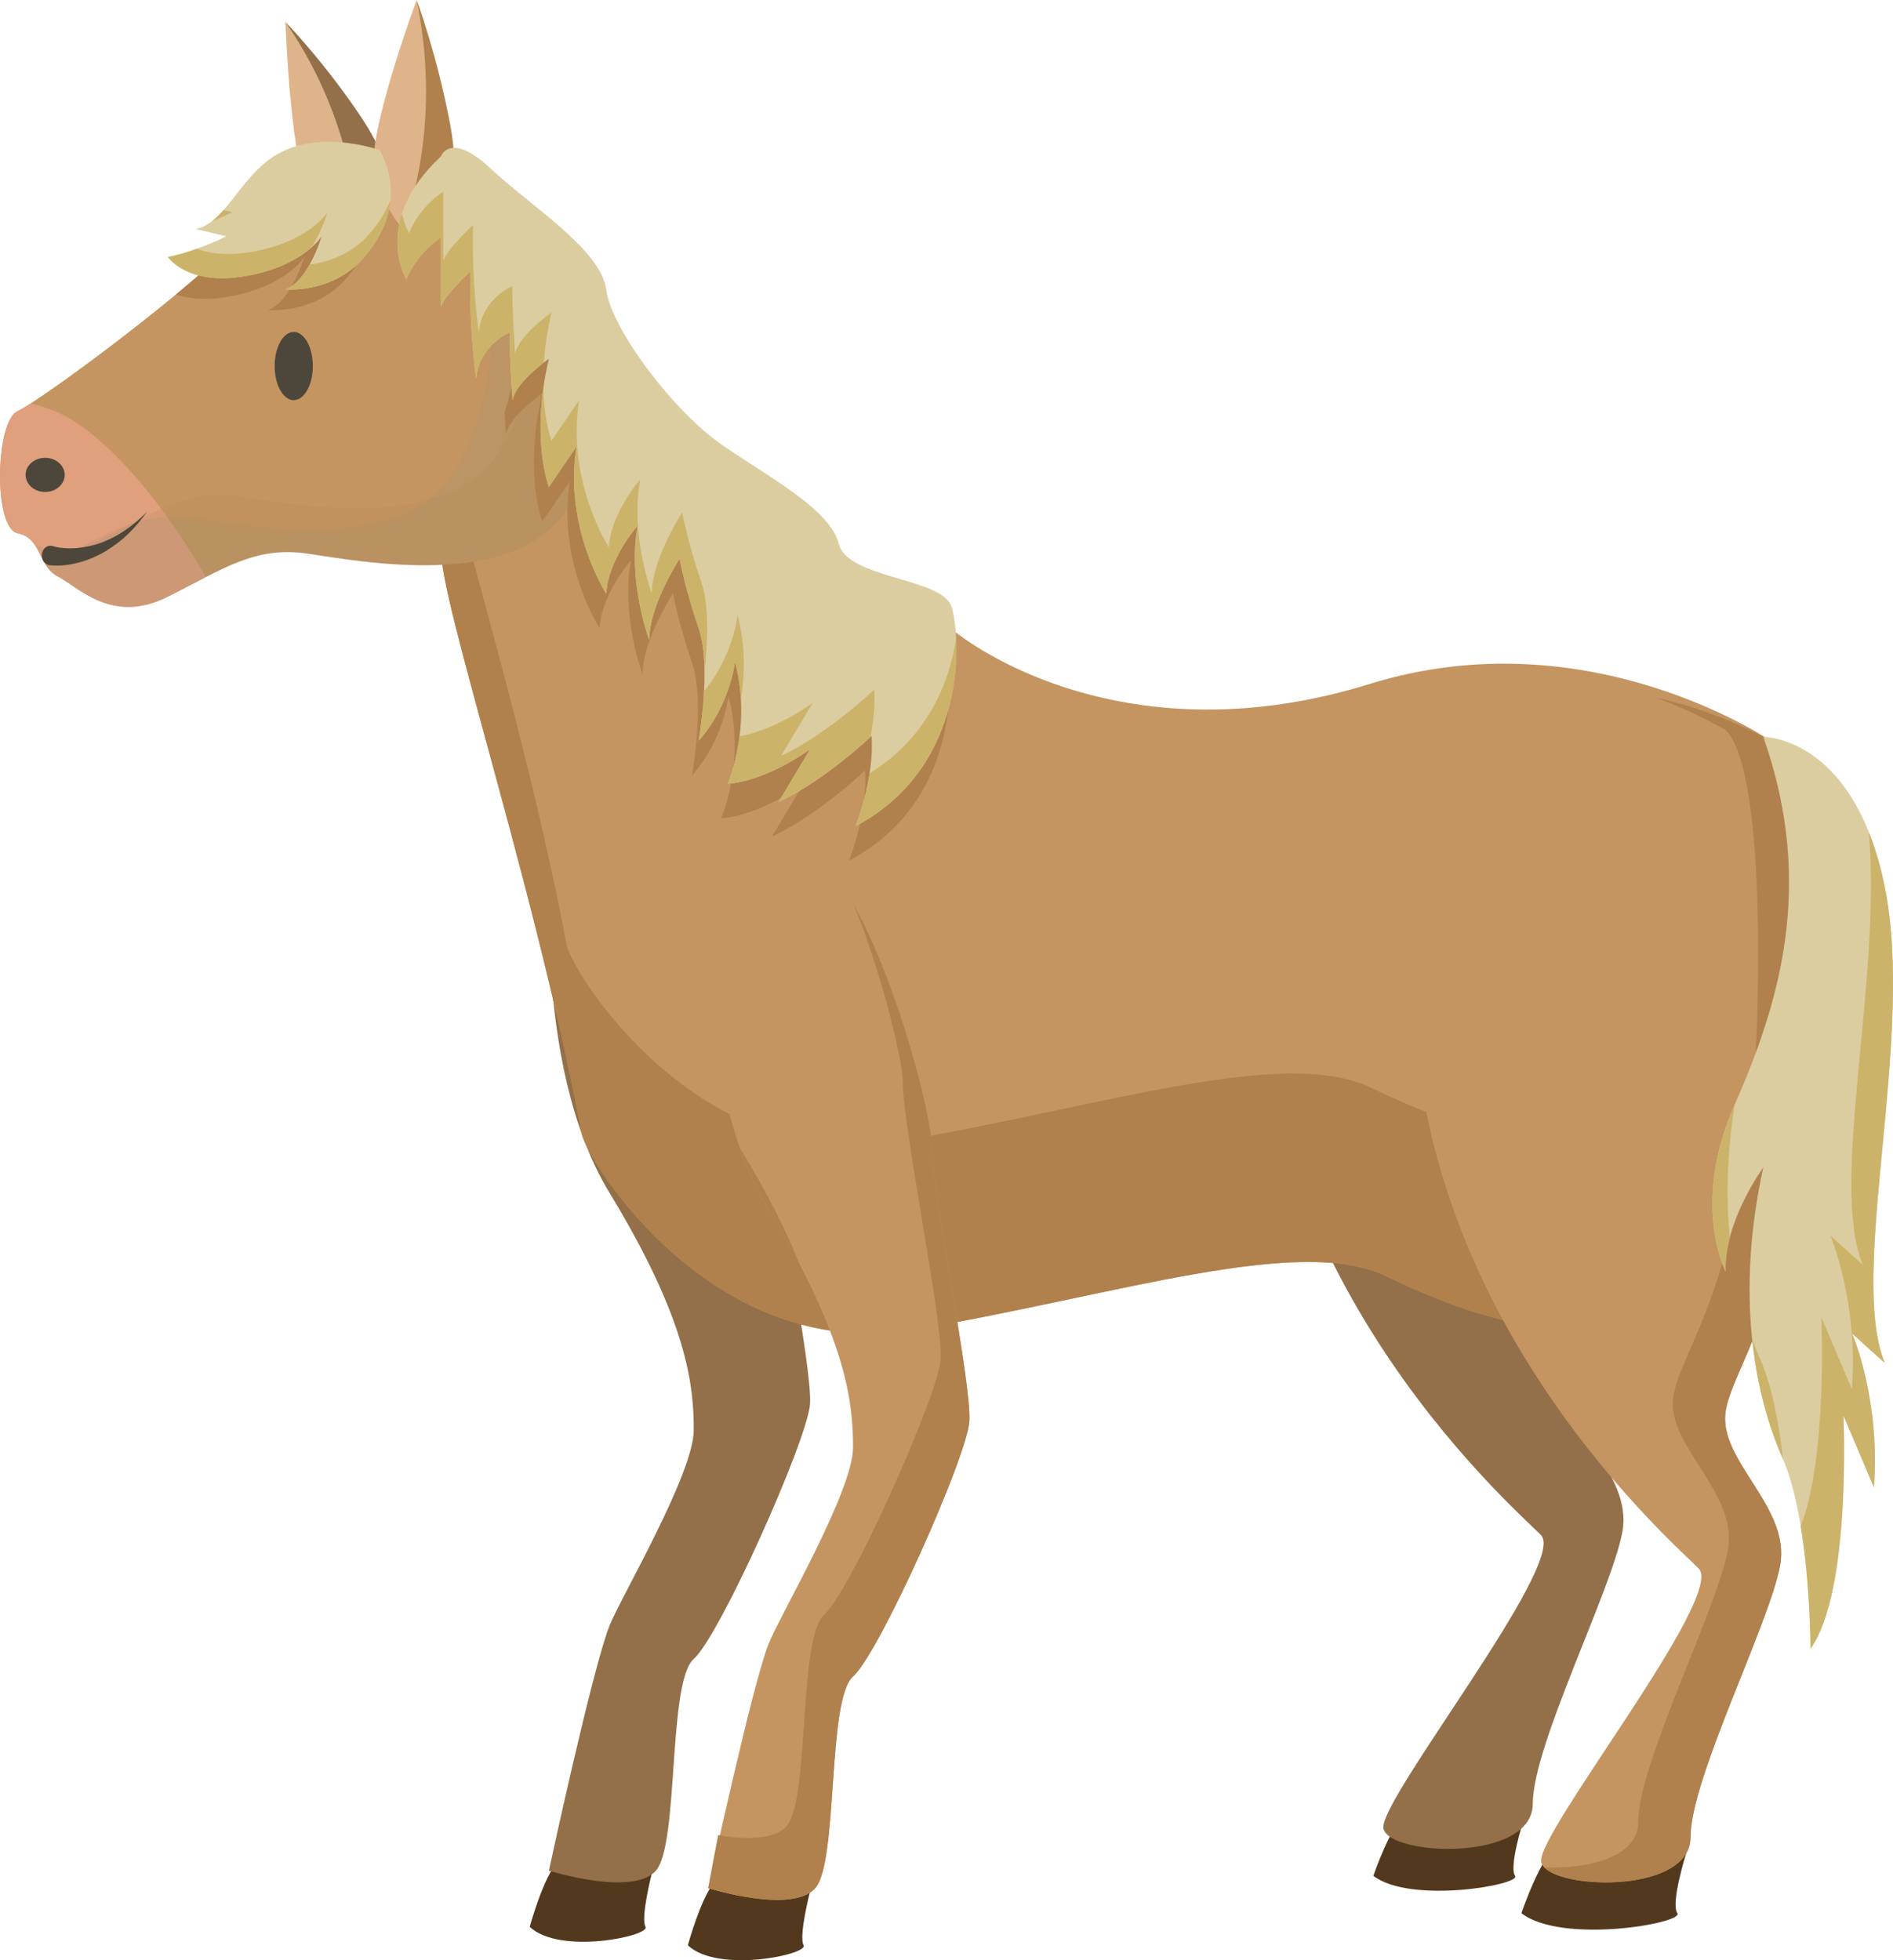 <?xml version="1.0" encoding="UTF-8"?>
<svg xmlns="http://www.w3.org/2000/svg" width="56" height="58" viewBox="0 0 56 58" fill="none">
  <path d="M49.881 54.838C49.881 54.838 49.416 56.315 49.62 56.609C49.824 56.903 46.212 57.539 45.007 56.609C45.007 56.609 45.566 54.946 46.125 54.505C46.684 54.065 49.881 54.838 49.881 54.838Z" fill="#52391D"></path>
  <path d="M45.057 53.894C45.057 53.894 44.634 55.236 44.819 55.503C45.005 55.77 41.722 56.347 40.628 55.503C40.628 55.503 41.136 53.991 41.644 53.591C42.152 53.191 45.057 53.894 45.057 53.894Z" fill="#52391D"></path>
  <path d="M23.967 55.949C23.967 55.949 23.621 57.291 23.773 57.558C23.924 57.825 21.242 58.403 20.348 57.558C20.348 57.558 20.763 56.046 21.178 55.646C21.593 55.246 23.967 55.949 23.967 55.949Z" fill="#52391D"></path>
  <path d="M19.289 55.403C19.289 55.403 18.944 56.745 19.095 57.012C19.247 57.279 16.564 57.857 15.67 57.012C15.67 57.012 16.085 55.5 16.501 55.1C16.916 54.7 19.289 55.403 19.289 55.403Z" fill="#52391D"></path>
  <path d="M11.502 6.155C11.502 6.155 11.822 5.175 10.707 3.5C9.592 1.825 8.445 0.652 8.445 0.652C8.445 0.652 9.402 2.52 9.556 3.356C9.71 4.193 10.586 6.211 10.27 6.595C9.953 6.98 11.645 7.531 11.502 6.155Z" fill="#937049"></path>
  <path d="M8.445 0.652C8.445 0.652 8.593 5.056 9.209 5.862C9.825 6.669 10.582 6.994 10.582 6.994C10.582 6.994 10.66 3.848 8.445 0.652Z" fill="#E0B48B"></path>
  <path d="M16.308 25.112C16.308 25.112 15.706 31.473 18.028 35.289C20.351 39.105 20.523 41.017 20.523 42.312C20.523 43.607 18.352 47.284 18.028 48.108C17.516 49.412 16.238 55.349 16.238 55.349C16.238 55.349 18.716 56.132 19.404 55.349C20.092 54.567 19.748 49.772 20.522 49.087C21.296 48.402 23.877 42.629 23.962 41.552C24.048 40.475 22.844 34.702 22.844 33.332C22.845 31.962 19.749 20.219 16.308 25.112Z" fill="#937049"></path>
  <path d="M37.231 26.228C37.24 26.134 37.251 26.045 37.26 25.954H48.784C48.863 26.857 48.901 27.885 48.878 29.061C48.717 37.103 46.622 39.296 46.385 40.758C46.147 42.22 48.316 43.591 47.994 45.327C47.673 47.064 45.344 51.633 45.344 53.37C45.344 55.106 41.087 54.923 40.926 54.101C40.765 53.279 46.388 46.242 45.585 45.419C44.781 44.597 36.187 37.194 37.231 26.228Z" fill="#937049"></path>
  <path d="M52.46 21.968C52.46 21.968 47.05 18.212 40.523 20.236C34.15 22.213 29.785 19.816 28.42 18.819C26.678 17.547 26.439 17.454 24.281 16.929C22.123 16.404 17.005 7.78 16.466 7.608C15.926 7.436 14.519 15.518 13.133 15.999C12.477 16.227 15.732 25.632 17.209 33.535C17.356 34.323 21.087 40.371 27.088 39.34C33.09 38.31 38.447 36.522 41.009 37.762C43.572 39.003 49.543 41.402 51.026 35.733C52.51 30.064 54.079 24.288 52.46 21.968Z" fill="#C49561"></path>
  <path d="M13.129 16C13.315 15.935 13.501 15.731 13.685 15.432C14.625 18.902 15.957 23.652 16.763 27.959C16.91 28.748 20.641 34.796 26.642 33.765C32.643 32.734 38.001 30.947 40.563 32.187C43.125 33.427 49.097 35.826 50.58 30.157C51.326 27.309 52.092 24.433 52.465 21.983C54.068 24.311 52.504 30.075 51.023 35.733C49.54 41.402 43.568 39.002 41.006 37.762C38.443 36.522 33.086 38.31 27.085 39.34C21.083 40.371 17.353 34.323 17.205 33.535C15.728 25.633 12.474 16.227 13.129 16Z" fill="#B0814C"></path>
  <path d="M52.459 21.969C52.459 21.969 53.705 22.01 53.544 30.052C53.384 38.094 51.289 40.287 51.051 41.749C50.813 43.212 52.982 44.582 52.661 46.319C52.339 48.055 50.01 52.625 50.01 54.361C50.01 56.097 45.753 55.915 45.592 55.092C45.432 54.27 51.054 47.233 50.251 46.41C49.448 45.588 40.853 38.185 41.897 27.219C42.942 16.252 52.459 21.969 52.459 21.969Z" fill="#C49561"></path>
  <path d="M48.462 53.92C48.462 52.184 50.791 47.615 51.112 45.878C51.434 44.142 49.265 42.771 49.503 41.309C49.74 39.847 51.835 37.653 51.996 29.611C52.157 21.569 50.911 21.528 50.911 21.528C50.911 21.528 50.13 21.06 48.992 20.648C50.909 21.038 52.459 21.969 52.459 21.969C52.459 21.969 53.705 22.01 53.544 30.052C53.384 38.094 51.289 40.287 51.051 41.749C50.813 43.212 52.982 44.582 52.661 46.319C52.339 48.055 50.01 52.625 50.01 54.361C50.01 55.98 46.312 55.93 45.68 55.25C46.939 55.311 48.462 54.959 48.462 53.92Z" fill="#B0814C"></path>
  <path d="M21.021 25.631C21.021 25.631 20.419 31.991 22.741 35.807C25.063 39.624 25.235 41.535 25.235 42.83C25.235 44.125 23.069 47.805 22.741 48.627C22.251 49.854 20.951 55.868 20.951 55.868C20.951 55.868 23.429 56.65 24.117 55.868C24.805 55.085 24.461 50.29 25.235 49.605C26.009 48.92 28.589 43.147 28.675 42.07C28.762 40.993 27.557 35.22 27.557 33.85C27.557 32.48 24.461 20.738 21.021 25.631Z" fill="#C49561"></path>
  <path d="M21.893 33.973C22.736 35.359 23.293 36.491 23.664 37.436C23.401 36.934 23.1 36.396 22.742 35.807C22.398 35.242 22.119 34.62 21.892 33.971C21.892 33.971 21.892 33.972 21.893 33.973Z" fill="#B0814C"></path>
  <path d="M23.268 54.033C23.956 53.25 23.612 48.455 24.386 47.77C25.16 47.085 27.74 41.312 27.826 40.235C27.912 39.159 26.708 33.385 26.708 32.015C26.708 31.438 26.158 29.019 25.265 26.778C26.646 29.315 27.557 33.107 27.557 33.85C27.557 35.22 28.762 40.993 28.675 42.07C28.589 43.146 26.009 48.92 25.235 49.605C24.461 50.29 24.805 55.085 24.117 55.867C23.429 56.65 20.951 55.867 20.951 55.867C20.951 55.867 21.067 55.214 21.246 54.299C21.992 54.421 22.894 54.458 23.268 54.033Z" fill="#B0814C"></path>
  <path d="M17.873 9.639C17.873 9.639 16.201 6.594 14.15 5.164C12.099 3.734 9.321 4.562 7.667 6.444C6.013 8.325 1.184 11.863 0.522 12.164C-0.139 12.465 -0.205 15.626 0.522 15.777C1.25 15.927 1.118 16.755 1.713 17.056C2.309 17.357 3.301 18.486 4.955 17.658C6.609 16.83 7.543 16.153 9.093 16.379C10.644 16.604 15.275 17.508 16.796 15.024C18.318 12.54 17.873 9.639 17.873 9.639Z" fill="#C49561"></path>
  <path d="M0.522 12.164C0.598 12.13 0.73 12.052 0.902 11.94C1.405 12.049 1.893 12.249 2.346 12.564C4.396 13.994 6.068 17.038 6.068 17.038C6.068 17.038 6.071 17.054 6.074 17.081C5.732 17.257 5.365 17.453 4.955 17.659C3.301 18.487 2.309 17.358 1.713 17.057C1.118 16.756 1.25 15.928 0.522 15.777C-0.205 15.627 -0.139 12.465 0.522 12.164Z" fill="#E09F7D"></path>
  <path opacity="0.17" d="M2.955 15.97C4.609 15.142 5.543 14.465 7.093 14.691C8.644 14.917 13.275 15.82 14.796 13.336C16.318 10.852 15.873 7.95 15.873 7.95C15.873 7.95 14.982 6.329 13.703 4.896C13.855 4.976 14.005 5.062 14.15 5.164C16.201 6.594 17.873 9.638 17.873 9.638C17.873 9.638 18.318 12.54 16.796 15.024C15.275 17.507 10.644 16.604 9.093 16.379C7.543 16.153 6.609 16.83 4.955 17.658C3.301 18.486 2.309 17.357 1.713 17.056C1.324 16.859 1.245 16.438 1.034 16.127C1.547 16.314 2.177 16.36 2.955 15.97Z" fill="#B0814C"></path>
  <g opacity="0.16">
    <path d="M1.578 16.605C3.232 15.777 4.166 15.1 5.717 15.325C7.267 15.551 11.898 16.454 13.419 13.971C14.941 11.487 14.496 8.585 14.496 8.585C14.496 8.585 13.077 6.003 11.251 4.478C12.254 4.355 13.269 4.55 14.15 5.164C16.201 6.594 17.873 9.639 17.873 9.639C17.873 9.639 18.318 12.54 16.796 15.024C15.275 17.508 10.644 16.605 9.093 16.379C7.543 16.153 6.609 16.831 4.955 17.659C3.301 18.486 2.309 17.358 1.713 17.056C1.547 16.972 1.438 16.846 1.35 16.706C1.425 16.674 1.5 16.644 1.578 16.605Z" fill="#948A77"></path>
  </g>
  <path d="M13.047 6.458C13.047 6.458 13.702 5.724 13.315 3.669C12.928 1.614 12.326 0 12.326 0C12.326 0 12.498 2.153 12.326 2.985C12.154 3.817 12.197 6.067 11.767 6.263C11.337 6.458 12.665 7.774 13.047 6.458Z" fill="#B0814C"></path>
  <path d="M12.325 0C12.325 0 10.82 4.061 11.078 5.088C11.336 6.116 11.9 6.775 11.9 6.775C11.9 6.775 13.142 3.963 12.325 0Z" fill="#E0B48B"></path>
  <path d="M7.666 6.443C8.275 5.751 9.037 5.202 9.858 4.855C10.363 4.926 10.712 5.053 10.712 5.053C11.232 5.994 11.193 7.123 10.262 8.217C9.332 9.311 7.931 9.174 7.931 9.174C8.61 8.929 8.999 7.607 8.999 7.607C8.999 7.607 8.456 8.489 6.736 8.783C6.054 8.899 5.558 8.834 5.203 8.713C6.197 7.894 7.111 7.075 7.666 6.443Z" fill="#B0814C"></path>
  <path d="M16.86 14.232L16.042 15.431C16.042 15.431 15.483 13.988 16.042 11.639C16.042 11.639 15.053 12.324 14.967 12.862C14.967 12.862 14.947 12.589 14.925 12.208C15.514 10.238 16.015 8.157 16.332 7.701C17.057 8.333 17.657 8.973 17.737 9.59C17.892 10.77 19.741 13.205 21.16 14.183C21.266 14.257 21.375 14.33 21.485 14.402C22.557 15.723 23.576 16.757 24.28 16.928C24.386 16.954 24.484 16.978 24.581 17.002C24.595 17.041 24.611 17.08 24.621 17.119C24.882 18.149 27.686 18.116 27.955 18.978C28.224 19.841 28.471 23.686 25.117 25.467C25.117 25.467 25.676 24.067 25.59 22.795C25.59 22.795 24.214 24.116 22.838 24.752L23.772 23.186C23.772 23.186 22.537 24.116 21.333 24.214C21.333 24.214 22.064 22.55 21.548 20.593C21.548 20.593 21.422 21.865 20.474 22.942C20.474 22.942 20.863 20.74 20.474 19.614C20.085 18.489 19.908 17.559 19.908 17.559C19.908 17.559 19.01 18.93 19.01 19.957C19.01 19.957 18.365 18.244 18.666 16.581C18.666 16.581 17.798 17.559 17.737 18.587C17.737 18.587 16.472 16.63 16.86 14.232Z" fill="#B0814C"></path>
  <path d="M11.228 4.441C11.228 4.441 9.727 3.891 8.446 4.441C7.165 4.99 6.735 6.603 5.789 6.775L6.692 6.994C6.692 6.994 5.832 7.431 4.972 7.605C4.972 7.605 5.531 8.464 7.251 8.171C8.972 7.877 9.515 6.994 9.515 6.994C9.515 6.994 9.125 8.318 8.446 8.562C8.446 8.562 9.847 8.7 10.777 7.605C11.708 6.511 11.748 5.382 11.228 4.441Z" fill="#DCCDA0"></path>
  <path d="M6.612 6.215L6.871 6.278C6.871 6.278 6.631 6.4 6.279 6.54C6.394 6.45 6.504 6.338 6.612 6.215Z" fill="#CCB36A"></path>
  <path d="M5.825 7.36C6.182 7.496 6.7 7.579 7.428 7.455C9.148 7.161 9.691 6.278 9.691 6.278C9.691 6.278 9.516 6.869 9.198 7.335C8.873 7.616 8.269 7.997 7.249 8.171C5.529 8.464 4.97 7.605 4.97 7.605C5.267 7.545 5.563 7.454 5.825 7.36Z" fill="#CCB36A"></path>
  <path d="M9.16 7.826C9.653 7.763 10.391 7.554 10.956 6.889C11.227 6.57 11.421 6.248 11.549 5.929C11.495 6.477 11.253 7.046 10.777 7.605C9.847 8.699 8.446 8.562 8.446 8.562C8.742 8.455 8.983 8.143 9.16 7.826Z" fill="#CCB36A"></path>
  <path d="M13.046 4.625C13.046 4.625 13.314 3.865 14.518 4.991C15.722 6.116 17.779 7.387 17.933 8.568C18.088 9.748 19.937 12.183 21.356 13.161C22.775 14.14 24.556 15.067 24.817 16.097C25.077 17.127 27.881 17.093 28.15 17.956C28.419 18.819 28.666 22.664 25.312 24.444C25.312 24.444 25.871 23.044 25.785 21.773C25.785 21.773 24.409 23.094 23.033 23.73L23.968 22.164C23.968 22.164 22.732 23.093 21.528 23.191C21.528 23.191 22.259 21.528 21.743 19.57C21.743 19.57 21.617 20.843 20.669 21.919C20.669 21.919 21.058 19.717 20.669 18.592C20.281 17.467 20.103 16.537 20.103 16.537C20.103 16.537 19.205 17.907 19.205 18.934C19.205 18.934 18.56 17.222 18.861 15.558C18.861 15.558 17.993 16.537 17.933 17.564C17.933 17.564 16.668 15.607 17.055 13.21L16.238 14.409C16.238 14.409 15.679 12.965 16.238 10.617C16.238 10.617 15.249 11.302 15.163 11.84C15.163 11.84 15.077 10.714 15.077 9.834C15.077 9.834 14.174 10.214 14.088 11.198C14.088 11.198 13.873 9.834 13.916 8.023C13.916 8.023 13.036 8.855 13.046 9.1C13.056 9.345 13.035 8.855 13.035 8.855V7.035C13.035 7.035 12.324 7.485 12.023 8.268C12.024 8.269 10.972 6.558 13.046 4.625Z" fill="#DCCDA0"></path>
  <path d="M21.82 18.201C22.07 19.15 22.027 20.028 21.916 20.683C21.896 20.331 21.844 19.957 21.742 19.571C21.742 19.571 21.616 20.843 20.669 21.919C20.669 21.919 20.787 21.244 20.828 20.451C21.7 19.397 21.82 18.201 21.82 18.201Z" fill="#CCB36A"></path>
  <path d="M28.286 18.898C28.355 20.403 27.933 23.054 25.312 24.445C25.312 24.445 25.591 23.743 25.724 22.882C27.412 21.841 28.075 20.245 28.286 18.898Z" fill="#CCB36A"></path>
  <path d="M16.316 13.039L17.133 11.84C16.746 14.238 18.011 16.195 18.011 16.195C18.071 15.167 18.939 14.189 18.939 14.189C18.638 15.852 19.283 17.565 19.283 17.565C19.283 16.537 20.18 15.167 20.18 15.167C20.18 15.167 20.358 16.097 20.747 17.222C20.998 17.949 20.925 19.123 20.841 19.864C20.836 19.402 20.791 18.944 20.669 18.592C20.28 17.467 20.102 16.537 20.102 16.537C20.102 16.537 19.205 17.907 19.205 18.934C19.205 18.934 18.56 17.222 18.861 15.559C18.861 15.559 17.993 16.537 17.932 17.564C17.932 17.564 16.667 15.607 17.054 13.21L16.237 14.409C16.237 14.409 15.818 13.322 16.071 11.503C16.102 12.484 16.316 13.039 16.316 13.039Z" fill="#CCB36A"></path>
  <path d="M21.877 21.785C22.988 21.588 24.045 20.794 24.045 20.794L23.11 22.36C24.486 21.724 25.862 20.403 25.862 20.403C25.894 20.879 25.836 21.372 25.751 21.804C25.543 21.999 24.289 23.149 23.032 23.73L23.967 22.164C23.967 22.164 22.731 23.094 21.527 23.192C21.527 23.192 21.77 22.633 21.877 21.785Z" fill="#CCB36A"></path>
  <path d="M11.892 6.321C11.97 6.684 12.102 6.899 12.102 6.899C12.403 6.116 13.114 5.666 13.114 5.666V7.486C13.114 7.486 13.134 7.975 13.124 7.731C13.114 7.486 13.994 6.654 13.994 6.654C13.951 8.464 14.166 9.829 14.166 9.829C14.252 8.844 15.155 8.464 15.155 8.464C15.155 9.345 15.241 10.47 15.241 10.47C15.327 9.932 16.316 9.247 16.316 9.247C16.186 9.793 16.119 10.287 16.089 10.728C15.809 10.944 15.228 11.434 15.164 11.84C15.164 11.84 15.078 10.715 15.078 9.834C15.078 9.834 14.175 10.214 14.088 11.198C14.088 11.198 13.873 9.834 13.916 8.024C13.916 8.024 13.037 8.855 13.046 9.1C13.043 9.008 13.036 8.855 13.036 8.855V7.035C13.036 7.035 12.325 7.485 12.024 8.268C12.024 8.269 11.525 7.457 11.892 6.321Z" fill="#CCB36A"></path>
  <path d="M13.045 9.101C13.046 9.131 13.047 9.154 13.047 9.164C13.047 9.156 13.046 9.137 13.045 9.101Z" fill="#CCB36A"></path>
  <path d="M52.163 21.804C52.163 21.804 54.855 21.772 55.758 26.25C56.661 30.726 54.662 37.677 55.758 40.33L54.791 39.458C54.791 39.458 55.63 41.368 55.436 44.01L54.533 41.882C54.533 41.882 54.778 47.093 53.559 48.781C53.559 48.781 53.565 45.038 52.727 43.13C51.888 41.221 51.342 38.286 52.163 34.543C52.163 34.543 50.985 36.157 51.05 37.625C51.05 37.625 50.017 35.643 51.307 32.708C52.597 29.772 53.728 26.239 52.163 21.804Z" fill="#DCCDA0"></path>
  <path d="M53.881 38.975L54.784 41.104C54.977 38.462 54.139 36.551 54.139 36.551L55.106 37.423C54.11 35.013 55.67 29.052 55.285 24.624C55.47 25.087 55.632 25.622 55.758 26.25C56.661 30.726 54.662 37.677 55.758 40.33L54.791 39.458C54.791 39.458 55.629 41.368 55.436 44.01L54.533 41.882C54.533 41.882 54.778 47.092 53.559 48.781C53.559 48.781 53.562 46.927 53.271 45.164C54.072 43.055 53.881 38.975 53.881 38.975Z" fill="#CCB36A"></path>
  <path d="M52.163 21.804C52.163 21.804 52.173 21.804 52.191 21.805C52.196 21.846 52.201 21.887 52.205 21.929C52.191 21.887 52.178 21.846 52.163 21.804Z" fill="#CCB36A"></path>
  <path d="M52.075 40.223C52.426 41.022 52.629 42.143 52.746 43.176C52.739 43.161 52.733 43.145 52.727 43.129C52.316 42.195 51.977 41.014 51.833 39.613C51.91 39.826 51.99 40.031 52.075 40.223Z" fill="#CCB36A"></path>
  <path d="M51.316 32.69C51.086 34.142 51.06 35.459 51.173 36.624C51.088 36.952 51.036 37.292 51.051 37.625C51.051 37.625 50.019 35.644 51.309 32.708C51.311 32.702 51.314 32.696 51.316 32.69Z" fill="#CCB36A"></path>
  <path d="M8.125 10.831C8.125 11.388 8.377 11.84 8.689 11.84C9.001 11.84 9.254 11.388 9.254 10.831C9.254 10.273 9.001 9.821 8.689 9.821C8.377 9.821 8.125 10.273 8.125 10.831Z" fill="#4D473B"></path>
  <path d="M0.757 14.051C0.757 14.33 1.016 14.556 1.335 14.556C1.655 14.556 1.914 14.33 1.914 14.051C1.914 13.772 1.655 13.546 1.335 13.546C1.015 13.546 0.757 13.772 0.757 14.051Z" fill="#4D473B"></path>
  <path d="M1.468 16.725C1.791 16.758 2.058 16.714 2.337 16.643C2.611 16.569 2.873 16.457 3.117 16.314C3.359 16.163 3.59 15.998 3.792 15.794C4 15.599 4.181 15.373 4.352 15.144C4.15 15.34 3.944 15.527 3.718 15.677C3.498 15.836 3.258 15.951 3.019 16.049C2.776 16.14 2.527 16.195 2.279 16.216C2.037 16.238 1.769 16.221 1.569 16.161L1.556 16.157C1.42 16.116 1.281 16.208 1.245 16.363C1.21 16.517 1.29 16.675 1.426 16.716C1.439 16.721 1.454 16.723 1.468 16.725Z" fill="#4D473B"></path>
</svg>
